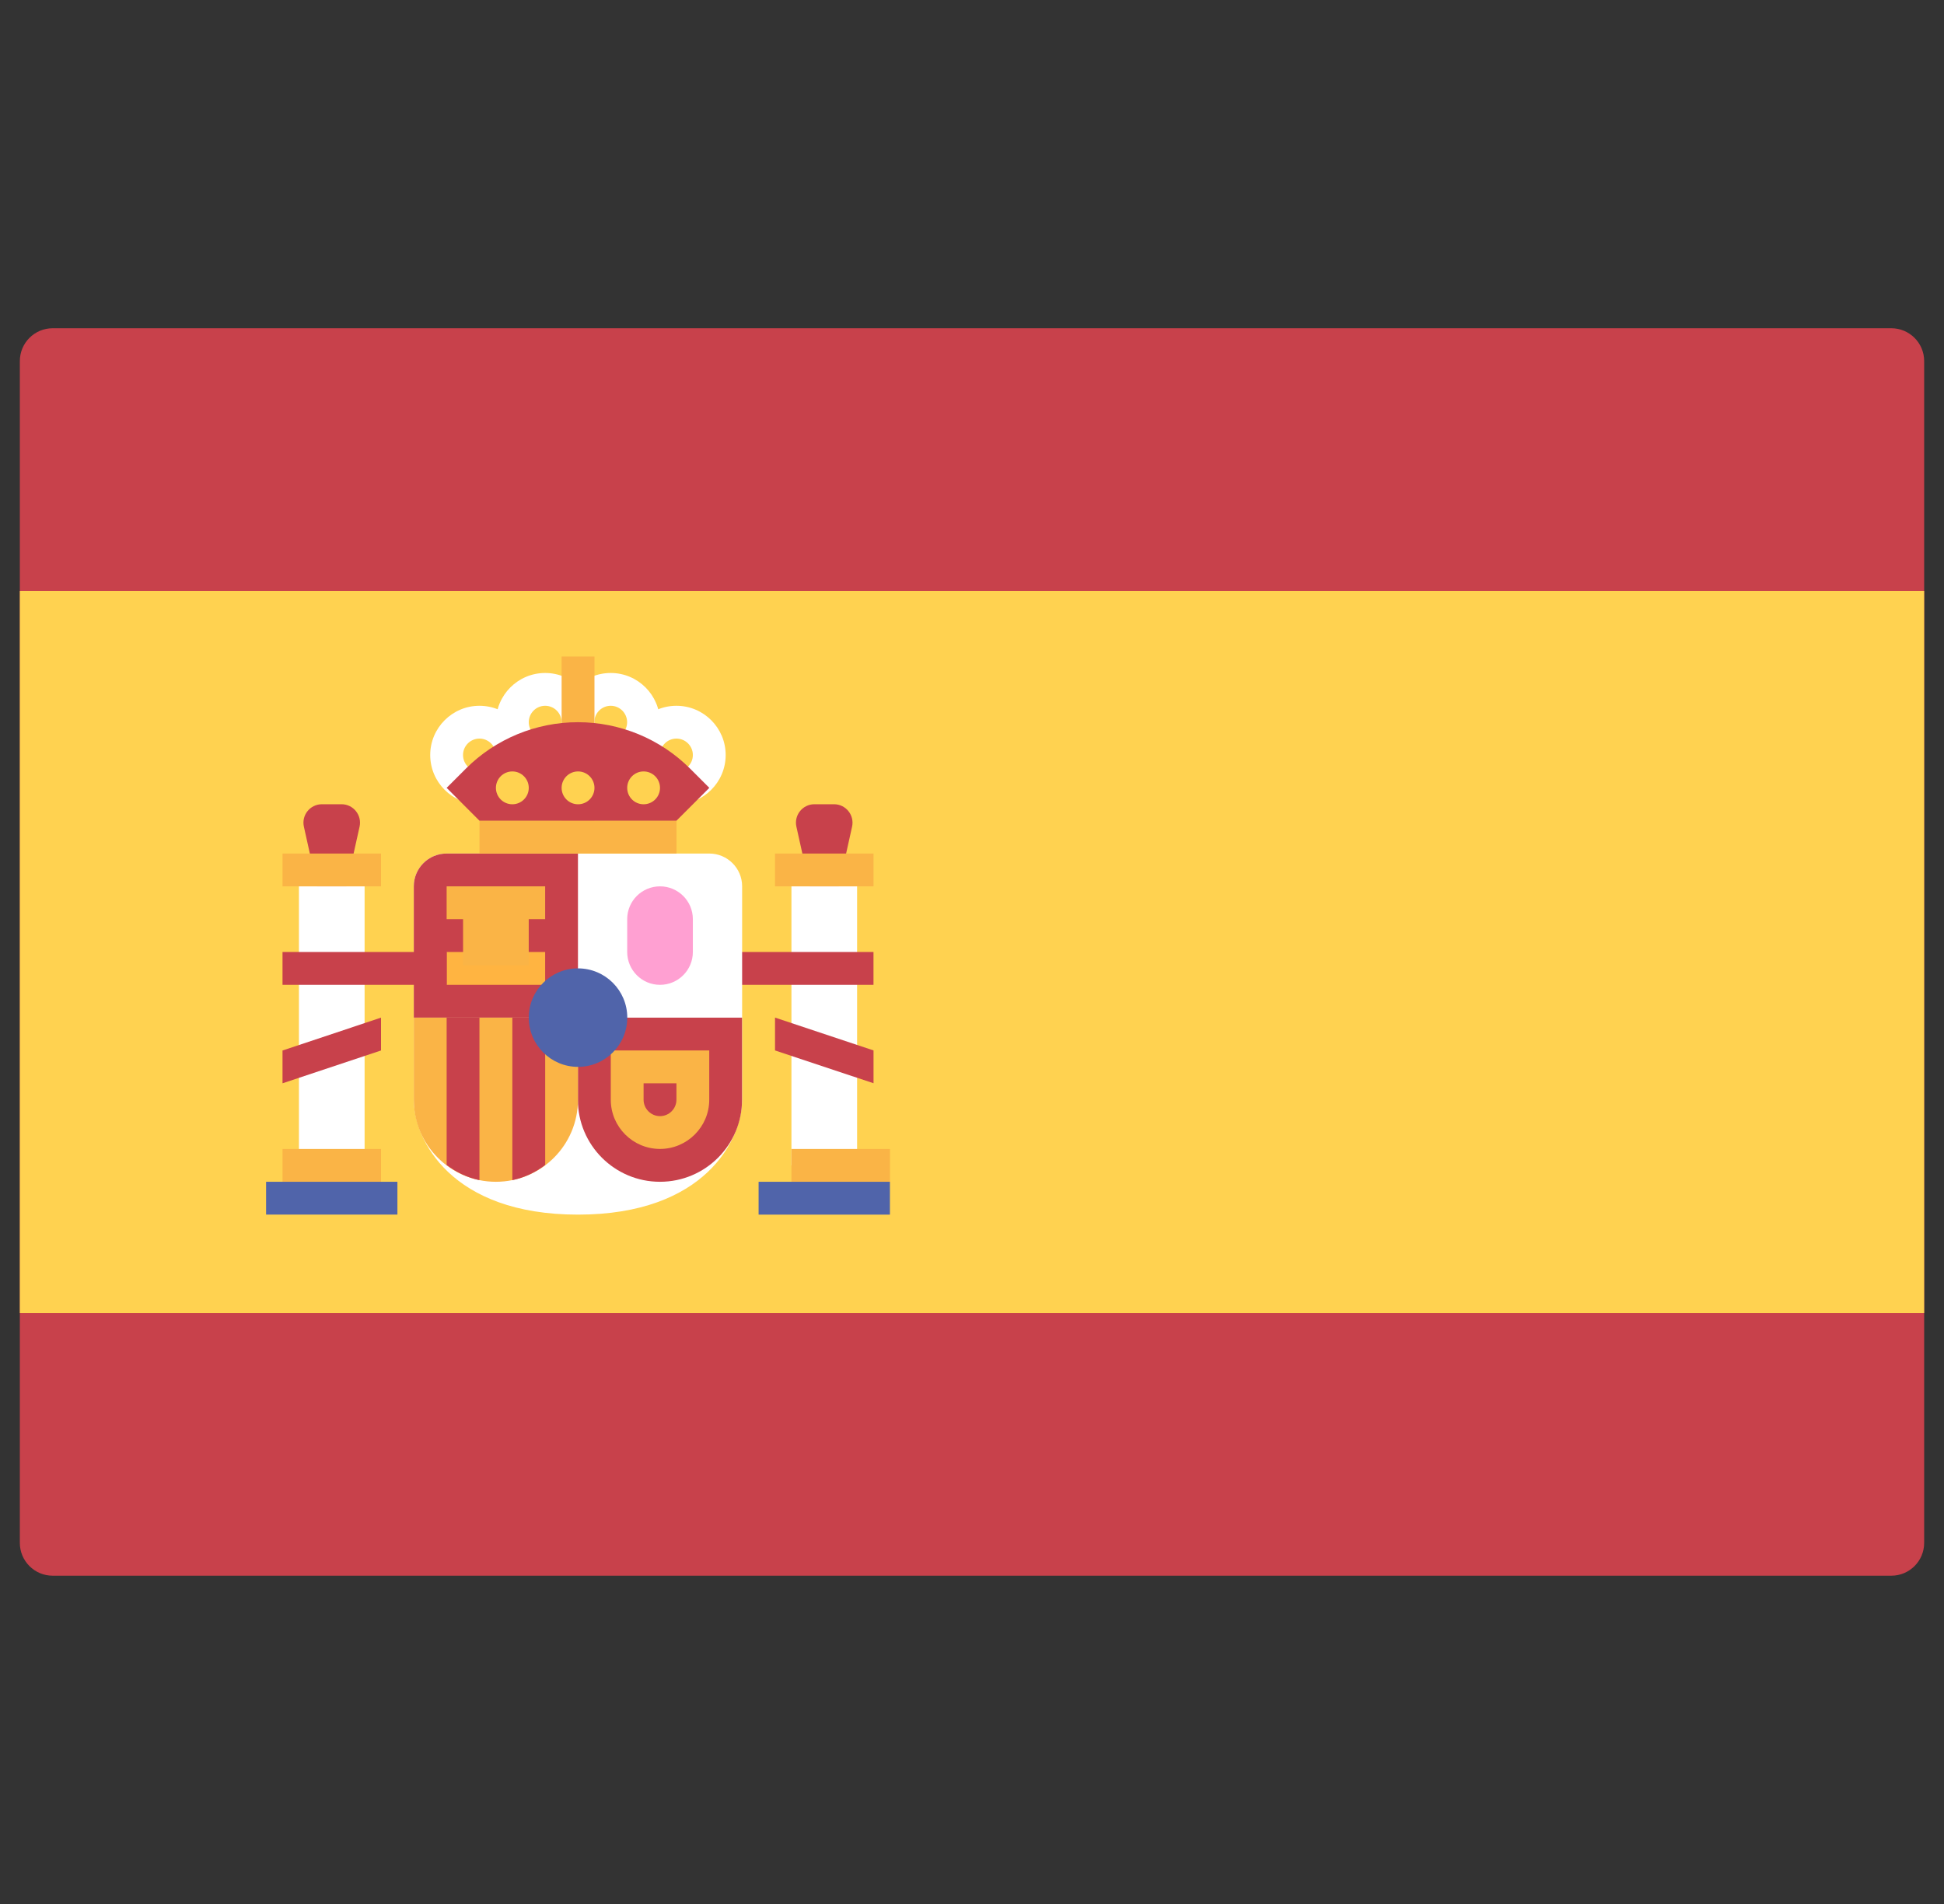 <svg width="49" height="48" viewBox="0 0 49 48" fill="none" xmlns="http://www.w3.org/2000/svg">
<rect x="0" y="0" width="49" height="48" fill="#333333" stroke="none"/>
<g clip-path="url(#clip0_4024_576)">
<path d="M1.328 39.724H47.672C48.129 39.724 48.5 39.353 48.5 38.896V9.103C48.5 8.646 48.129 8.275 47.672 8.275H1.328C0.871 8.275 0.5 8.646 0.5 9.103V38.896C0.5 39.353 0.871 39.724 1.328 39.724Z" fill="#C8414B"/>
<path d="M48.5 14.896H0.5V33.104H48.5V14.896Z" fill="#FFD250"/>
<path d="M20.776 24L21.477 20.842C21.542 20.551 21.32 20.275 21.023 20.275H20.528C20.23 20.275 20.009 20.551 20.074 20.842L20.776 24Z" fill="#C8414B"/>
<path d="M21.604 22.345H19.949V29.379H21.604V22.345Z" fill="white"/>
<path d="M22.018 21.518H19.535V22.345H22.018V21.518Z" fill="#FAB446"/>
<path d="M22.017 24H17.879V24.828H22.017V24Z" fill="#C8414B"/>
<path d="M22.018 27.309L19.535 26.482V25.654L22.018 26.482V27.309Z" fill="#C8414B"/>
<path d="M8.361 24L9.063 20.842C9.128 20.551 8.906 20.275 8.609 20.275H8.114C7.816 20.275 7.595 20.551 7.66 20.842L8.361 24Z" fill="#C8414B"/>
<path d="M11.257 21.518C10.8 21.518 10.43 21.888 10.43 22.345V27.724C10.43 28.73 11.368 30.621 14.568 30.621C17.767 30.621 18.706 28.73 18.706 27.724V22.345C18.706 21.888 18.335 21.518 17.878 21.518H11.257Z" fill="white"/>
<path d="M14.568 25.655H10.43V22.345C10.43 21.888 10.8 21.518 11.257 21.518H14.568V25.655Z" fill="#C8414B"/>
<path d="M14.566 25.655H18.704V27.724C18.704 28.867 17.778 29.793 16.635 29.793C15.493 29.793 14.566 28.867 14.566 27.724V25.655Z" fill="#C8414B"/>
<path d="M10.43 25.655H14.568V27.724C14.568 28.867 13.641 29.793 12.499 29.793C11.356 29.793 10.43 28.867 10.43 27.724V25.655Z" fill="#FAB446"/>
<path d="M13.742 29.37V25.655H12.914V29.752C13.222 29.689 13.5 29.553 13.742 29.37Z" fill="#C8414B"/>
<path d="M12.085 29.752V25.655H11.258V29.37C11.499 29.553 11.778 29.689 12.085 29.752Z" fill="#C8414B"/>
<path d="M13.741 24H11.258V24.828H13.741V24Z" fill="#FFB441"/>
<path d="M13.741 22.345H11.258V23.172H13.741V22.345Z" fill="#FAB446"/>
<path d="M13.327 22.837H11.672V24.336H13.327V22.837Z" fill="#FAB446"/>
<path d="M9.19 22.345H7.535V29.379H9.19V22.345Z" fill="white"/>
<path d="M9.604 28.966H7.121V29.794H9.604V28.966Z" fill="#FAB446"/>
<path d="M9.604 21.518H7.121V22.345H9.604V21.518Z" fill="#FAB446"/>
<path d="M10.017 29.793H6.707V30.62H10.017V29.793Z" fill="#5064AA"/>
<path d="M22.432 28.966H19.949V29.793H22.432V28.966Z" fill="#FAB446"/>
<path d="M22.431 29.793H19.121V30.621H22.431V29.793Z" fill="#5064AA"/>
<path d="M17.052 20.689H12.086V21.517H17.052V20.689Z" fill="#FAB446"/>
<path d="M14.984 18.207H14.156V20.69H14.984V18.207Z" fill="#FFB441"/>
<path d="M13.741 19.448C13.057 19.448 12.5 18.892 12.5 18.207C12.5 17.523 13.057 16.966 13.741 16.966C14.426 16.966 14.983 17.523 14.983 18.207C14.983 18.892 14.426 19.448 13.741 19.448ZM13.741 17.793C13.513 17.793 13.328 17.979 13.328 18.207C13.328 18.435 13.513 18.621 13.741 18.621C13.97 18.621 14.155 18.436 14.155 18.207C14.155 17.979 13.97 17.793 13.741 17.793Z" fill="white"/>
<path d="M15.394 19.448C14.709 19.448 14.152 18.892 14.152 18.207C14.152 17.523 14.709 16.966 15.394 16.966C16.078 16.966 16.635 17.523 16.635 18.207C16.635 18.892 16.078 19.448 15.394 19.448ZM15.394 17.793C15.165 17.793 14.98 17.979 14.98 18.207C14.98 18.435 15.165 18.621 15.394 18.621C15.622 18.621 15.807 18.436 15.807 18.207C15.807 17.979 15.622 17.793 15.394 17.793Z" fill="white"/>
<path d="M17.05 20.276C16.365 20.276 15.809 19.719 15.809 19.034C15.809 18.35 16.366 17.793 17.05 17.793C17.735 17.793 18.291 18.35 18.291 19.034C18.291 19.719 17.734 20.276 17.05 20.276ZM17.05 18.62C16.822 18.62 16.636 18.806 16.636 19.034C16.636 19.263 16.822 19.448 17.05 19.448C17.278 19.448 17.464 19.263 17.464 19.034C17.464 18.806 17.278 18.62 17.05 18.62Z" fill="white"/>
<path d="M12.085 20.276C11.4 20.276 10.844 19.719 10.844 19.034C10.844 18.35 11.401 17.793 12.085 17.793C12.77 17.793 13.326 18.35 13.326 19.034C13.326 19.719 12.77 20.276 12.085 20.276ZM12.085 18.62C11.857 18.62 11.671 18.806 11.671 19.034C11.671 19.263 11.857 19.448 12.085 19.448C12.313 19.448 12.499 19.263 12.499 19.034C12.499 18.806 12.313 18.62 12.085 18.62Z" fill="white"/>
<path d="M17.05 27.31V27.724C17.05 27.952 16.864 28.138 16.636 28.138C16.408 28.138 16.222 27.952 16.222 27.724V27.31H17.05ZM17.877 26.482H15.395V27.724C15.395 28.408 15.951 28.965 16.636 28.965C17.32 28.965 17.877 28.408 17.877 27.724L17.877 26.482Z" fill="#FAB446"/>
<path d="M16.636 24.828C16.179 24.828 15.809 24.457 15.809 24V23.172C15.809 22.715 16.179 22.345 16.636 22.345C17.093 22.345 17.464 22.715 17.464 23.172V24C17.464 24.457 17.093 24.828 16.636 24.828Z" fill="#FFA0D2"/>
<path d="M14.569 26.896C15.255 26.896 15.811 26.34 15.811 25.654C15.811 24.969 15.255 24.413 14.569 24.413C13.884 24.413 13.328 24.969 13.328 25.654C13.328 26.34 13.884 26.896 14.569 26.896Z" fill="#5064AA"/>
<path d="M14.984 16.552H14.156V19.035H14.984V16.552Z" fill="#FAB446"/>
<path d="M12.085 20.69L11.258 19.862L11.743 19.377C12.492 18.628 13.508 18.207 14.568 18.207C15.628 18.207 16.644 18.628 17.394 19.377L17.879 19.862L17.051 20.69H12.085Z" fill="#C8414B"/>
<path d="M14.57 20.276C14.799 20.276 14.984 20.091 14.984 19.862C14.984 19.634 14.799 19.448 14.57 19.448C14.341 19.448 14.156 19.634 14.156 19.862C14.156 20.091 14.341 20.276 14.57 20.276Z" fill="#FFD250"/>
<path d="M12.914 20.276C13.142 20.276 13.328 20.091 13.328 19.862C13.328 19.634 13.142 19.448 12.914 19.448C12.685 19.448 12.5 19.634 12.5 19.862C12.5 20.091 12.685 20.276 12.914 20.276Z" fill="#FFD250"/>
<path d="M16.222 20.276C16.451 20.276 16.636 20.091 16.636 19.862C16.636 19.634 16.451 19.448 16.222 19.448C15.994 19.448 15.809 19.634 15.809 19.862C15.809 20.091 15.994 20.276 16.222 20.276Z" fill="#FFD250"/>
<path d="M11.259 24H7.121V24.828H11.259V24Z" fill="#C8414B"/>
<path d="M7.121 27.31L9.604 26.483V25.655L7.121 26.483V27.31Z" fill="#C8414B"/>
</g>
<defs>
<clipPath id="clip0_4024_576">
<rect width="48" height="48" fill="white" transform="translate(0.5)"/>
</clipPath>
</defs>
</svg>
